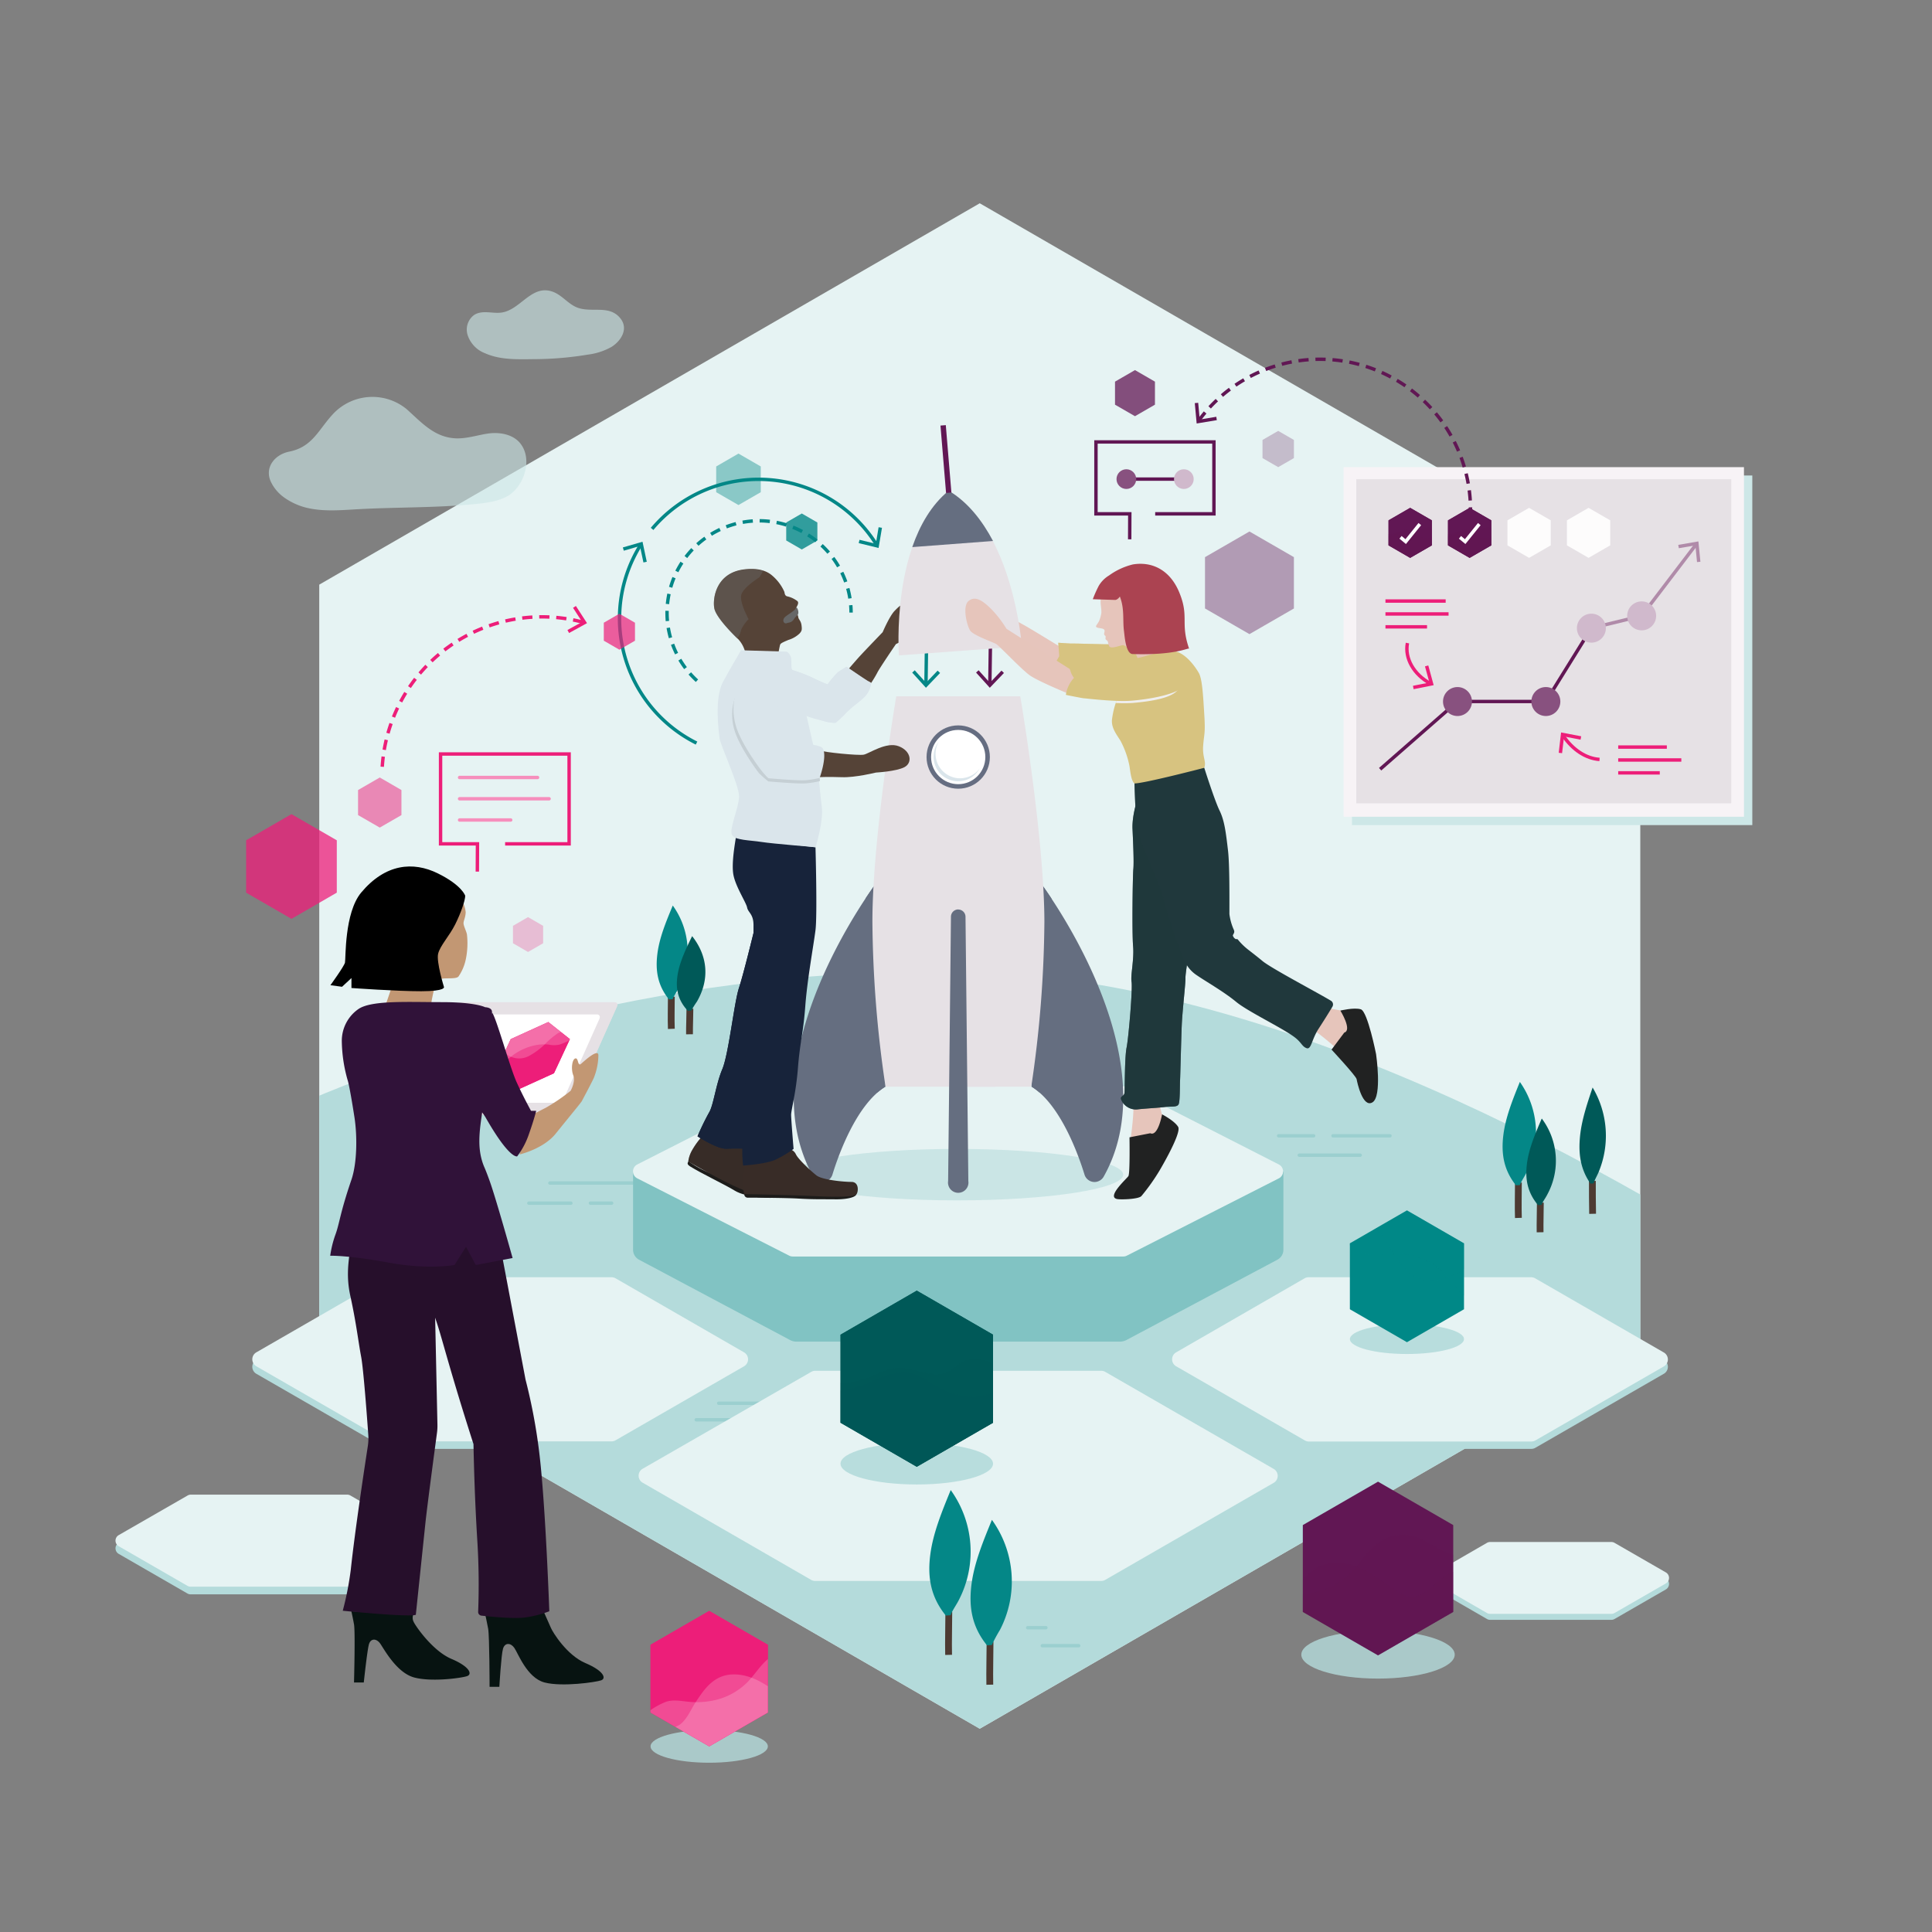 <?xml version="1.0" encoding="UTF-8"?> <svg xmlns="http://www.w3.org/2000/svg" xmlns:xlink="http://www.w3.org/1999/xlink" viewBox="0 0 566.93 566.93"><rect x="0" y="0" width="566.93" height="566.93" fill="#808080" stroke="none"/><defs><clipPath id="clip-path"><polygon points="481.33 395.37 481.33 171.56 287.5 59.65 93.68 171.56 93.68 395.37 287.5 507.28 481.33 395.37" fill="none"></polygon></clipPath><clipPath id="clip-path-2"><polygon points="420.16 160.03 420.16 152.69 413.8 149.02 407.45 152.69 407.45 160.03 413.8 163.7 420.16 160.03" fill="#611754"></polygon></clipPath><clipPath id="clip-path-3"><polygon points="437.61 160.03 437.61 152.69 431.25 149.02 424.9 152.69 424.9 160.03 431.25 163.7 437.61 160.03" fill="#611754"></polygon></clipPath><clipPath id="clip-path-4"><polygon points="426.44 473.01 426.44 447.52 404.37 434.78 382.3 447.52 382.3 473.01 404.37 485.75 426.44 473.01" fill="none"></polygon></clipPath><clipPath id="clip-path-5"><polygon points="190.89 482.65 190.89 502.53 208.11 512.46 225.32 502.53 225.32 482.65 208.11 472.71 190.89 482.65" fill="#ed1e79"></polygon></clipPath><clipPath id="clip-path-6"><polygon points="291.4 417.49 291.4 391.65 269.02 378.73 246.65 391.65 246.65 417.49 269.02 430.41 291.4 417.49" fill="#005958"></polygon></clipPath><clipPath id="clip-path-7"><polygon points="162.56 314.94 167.23 304.92 160.89 299.91 149.88 304.92 145.22 314.94 151.55 319.94 162.56 314.94" fill="#ed1e79"></polygon></clipPath></defs><title>Homepage</title><g style="isolation: isolate"><g id="Hexagon_Frame" data-name="Hexagon Frame"><g clip-path="url(#clip-path)"><g><rect x="52.07" y="29.76" width="480.22" height="507.96" fill="#e6f3f3"></rect><path d="M-5.73,376.57c2,2,108.79-91.63,283.08-91.63S661,481.58,661,481.58L593.49,573l-487.87,9.25L-3.41,571Z" fill="#b4dbdb"></path></g></g><g style="mix-blend-mode: multiply"><line x1="161.36" y1="347.14" x2="193.18" y2="347.14" fill="none" stroke="#9bcfcf" stroke-linecap="round" stroke-miterlimit="10"></line><line x1="155.19" y1="353.05" x2="167.52" y2="353.05" fill="none" stroke="#9bcfcf" stroke-linecap="round" stroke-miterlimit="10"></line><line x1="173.25" y1="353.05" x2="179.48" y2="353.05" fill="none" stroke="#9bcfcf" stroke-linecap="round" stroke-miterlimit="10"></line></g></g><g id="Artwork"><g style="mix-blend-mode: multiply"><line x1="210.9" y1="411.77" x2="229.95" y2="411.77" fill="none" stroke="#9bcfcf" stroke-linecap="round" stroke-miterlimit="10"></line><line x1="204.3" y1="416.62" x2="216.2" y2="416.62" fill="none" stroke="#9bcfcf" stroke-linecap="round" stroke-miterlimit="10"></line></g><g><g><path d="M101.83,440.84H56a1.91,1.91,0,0,0-.94.25L34.83,452.72a1.88,1.88,0,0,0,0,3.25L55,467.6a1.91,1.91,0,0,0,.94.25h45.87a1.88,1.88,0,0,0,.93-.25L123,456a1.88,1.88,0,0,0,0-3.25l-20.19-11.63A1.88,1.88,0,0,0,101.83,440.84Z" fill="#b4dbdb" style="mix-blend-mode: multiply"></path><path d="M101.83,438.59H56a1.91,1.91,0,0,0-.94.25L34.83,450.47a1.88,1.88,0,0,0,0,3.25L55,465.35a1.91,1.91,0,0,0,.94.25h45.87a1.88,1.88,0,0,0,.93-.25L123,453.72a1.88,1.88,0,0,0,0-3.25l-20.19-11.63A1.88,1.88,0,0,0,101.83,438.59Z" fill="#e6f3f3"></path></g><g><path d="M472.85,454.24H437.27a1.91,1.91,0,0,0-.94.25l-15,8.67a1.88,1.88,0,0,0,0,3.25l15,8.67a1.91,1.91,0,0,0,.94.25h35.58a1.88,1.88,0,0,0,.93-.25l15.05-8.67a1.88,1.88,0,0,0,0-3.25l-15.05-8.67A1.88,1.88,0,0,0,472.85,454.24Z" fill="#b4dbdb" style="mix-blend-mode: multiply"></path><path d="M472.85,452.49H437.27a1.81,1.81,0,0,0-.94.25l-15,8.67a1.87,1.87,0,0,0,0,3.24l15,8.67a1.91,1.91,0,0,0,.94.25h35.58a1.88,1.88,0,0,0,.93-.25l15.05-8.67a1.87,1.87,0,0,0,0-3.24l-15.05-8.67A1.78,1.78,0,0,0,472.85,452.49Z" fill="#e6f3f3"></path></g><g><path d="M323.21,405.09h-84a2.29,2.29,0,0,0-1.17.32l-49.42,28.47a2.36,2.36,0,0,0,0,4.08L238,466.43a2.29,2.29,0,0,0,1.17.32h84a2.29,2.29,0,0,0,1.17-.32L373.8,438a2.36,2.36,0,0,0,0-4.08l-49.42-28.47A2.29,2.29,0,0,0,323.21,405.09Z" fill="#b4dbdb" style="mix-blend-mode: multiply"></path><path d="M323.21,402.25h-84a2.29,2.29,0,0,0-1.17.32L188.57,431a2.36,2.36,0,0,0,0,4.08L238,463.59a2.29,2.29,0,0,0,1.17.32h84a2.29,2.29,0,0,0,1.17-.32l49.42-28.47a2.36,2.36,0,0,0,0-4.08l-49.42-28.47A2.29,2.29,0,0,0,323.21,402.25Z" fill="#e6f3f3"></path></g><g><path d="M449.34,377H384a2.45,2.45,0,0,0-1.18.31l-37.7,21.73a2.36,2.36,0,0,0,0,4.08l37.7,21.72a2.35,2.35,0,0,0,1.18.32h65.37a2.32,2.32,0,0,0,1.18-.32l37.7-21.72a2.36,2.36,0,0,0,0-4.08l-37.7-21.73A2.42,2.42,0,0,0,449.34,377Z" fill="#b4dbdb" style="mix-blend-mode: multiply"></path><path d="M449.34,374.8H384a2.45,2.45,0,0,0-1.18.31l-37.7,21.73a2.36,2.36,0,0,0,0,4.08l37.7,21.72A2.35,2.35,0,0,0,384,423h65.37a2.32,2.32,0,0,0,1.18-.32l37.7-21.72a2.36,2.36,0,0,0,0-4.08l-37.7-21.73A2.42,2.42,0,0,0,449.34,374.8Z" fill="#e6f3f3"></path></g><g><path d="M179.46,377H114.09a2.42,2.42,0,0,0-1.18.31l-37.7,21.73a2.36,2.36,0,0,0,0,4.08l37.7,21.72a2.32,2.32,0,0,0,1.18.32h65.37a2.35,2.35,0,0,0,1.18-.32l37.7-21.72a2.36,2.36,0,0,0,0-4.08l-37.7-21.73A2.45,2.45,0,0,0,179.46,377Z" fill="#b4dbdb" style="mix-blend-mode: multiply"></path><path d="M179.46,374.8H114.09a2.42,2.42,0,0,0-1.18.31l-37.7,21.73a2.36,2.36,0,0,0,0,4.08l37.7,21.72a2.32,2.32,0,0,0,1.18.32h65.37a2.35,2.35,0,0,0,1.18-.32l37.7-21.72a2.36,2.36,0,0,0,0-4.08l-37.7-21.73A2.45,2.45,0,0,0,179.46,374.8Z" fill="#e6f3f3"></path></g><path d="M329.67,343.74H185.77v23.07a3.3,3.3,0,0,0,1.83,2.88l44.21,23.52a4.11,4.11,0,0,0,1.92.48h94.91a4.11,4.11,0,0,0,1.92-.48l44.21-23.52a3.3,3.3,0,0,0,1.83-2.88V343.74Z" fill="#81c3c3"></path><path d="M329.73,318.77H232.64a2.25,2.25,0,0,0-1,.25L187,341.7a2.29,2.29,0,0,0,0,4.08l44.58,22.68a2.25,2.25,0,0,0,1,.25h97.09a2.18,2.18,0,0,0,1-.25l44.59-22.68a2.29,2.29,0,0,0,0-4.08L330.76,319A2.18,2.18,0,0,0,329.73,318.77Z" fill="#e6f3f3"></path></g><g><g><g><line x1="271.72" y1="200.73" x2="271.92" y2="186.06" fill="none" stroke="#048787" stroke-miterlimit="10"></line><polygon points="275.86 197.48 275.13 196.79 271.73 200.35 268.42 196.69 267.68 197.37 271.71 201.82 275.86 197.48" fill="#048787"></polygon></g><g><line x1="290.46" y1="200.73" x2="290.66" y2="187.19" fill="none" stroke="#611754" stroke-miterlimit="10"></line><polygon points="294.6 197.48 293.88 196.79 290.47 200.35 287.16 196.69 286.42 197.36 290.45 201.82 294.6 197.48" fill="#611754"></polygon></g></g><g><ellipse cx="280.84" cy="344.69" rx="48.76" ry="7.55" fill="#81c3c3" opacity="0.28" style="mix-blend-mode: multiply"></ellipse><path d="M257.45,258.68s-38.82,51-18.8,86.59a3.08,3.08,0,0,0,2.69,1.58h0a3.08,3.08,0,0,0,2.93-2.17c1.72-5.61,7-20.55,15.53-25.8C259.8,317.3,257.45,258.68,257.45,258.68Z" fill="#656e80"></path><path d="M259.8,318.88c0-1.58-2.35-60.2-2.35-60.2s-1.37,1.79-3.46,4.95c-.15,3.08-.23,6.05-.23,8.81a352.14,352.14,0,0,0,3.7,48.17A17.21,17.21,0,0,1,259.8,318.88Z" fill="#656e80" style="mix-blend-mode: multiply"></path><path d="M305.06,258.68s38.83,51,18.81,86.59a3.11,3.11,0,0,1-2.69,1.58h0a3.08,3.08,0,0,1-2.94-2.17c-1.72-5.61-7-20.55-15.52-25.8C302.72,317.3,305.06,258.68,305.06,258.68Z" fill="#656e80"></path><path d="M302.72,318.88c0-1.58,2.34-60.2,2.34-60.2s1.37,1.79,3.46,4.95c.15,3.08.24,6.05.24,8.81a351.61,351.61,0,0,1-3.71,48.17A17.76,17.76,0,0,0,302.72,318.88Z" fill="#656e80" style="mix-blend-mode: multiply"></path><path d="M299.39,204.32H263s-7,41.27-7,66.15a340.57,340.57,0,0,0,3.85,48.41h42.77a340.57,340.57,0,0,0,3.85-48.41C306.42,245.59,299.39,204.32,299.39,204.32Z" fill="#e6e1e5"></path><polygon points="282.94 267.79 292.07 318.88 283.85 318.88 282.94 267.79" fill="#e6e1e5" style="mix-blend-mode: multiply"></polygon><path d="M281.18,266.87a2.14,2.14,0,0,0-2.13,2.11l-.83,77.58a3,3,0,1,0,5.93,0L283.32,269a2.14,2.14,0,0,0-2.14-2.11Z" fill="#656e80"></path><g><circle cx="281.18" cy="222.15" r="9.29" fill="#656d81"></circle><circle cx="281.18" cy="222.15" r="7.96" fill="#fff"></circle><path d="M281.75,228.38a7.19,7.19,0,0,1-6.27-10.75,7.2,7.2,0,1,0,12,7.87A7.17,7.17,0,0,1,281.75,228.38Z" fill="#dae5eb"></path></g></g><g><path d="M248.38,197.05s2.2-2.59,3.63-4.18,7-7.36,7-7.36,2-4.72,3.53-6.28c1.83-1.91,3.58-3.42,5.65-.64s-.27,7.92-1.29,8.42-4,2-4,2-5,7.33-5.49,8.44a34.53,34.53,0,0,1-2.38,3.82Z" fill="#554337"></path><path d="M238.77,210.79l3.21.87a11.89,11.89,0,0,0,3.19.47,34.24,34.24,0,0,0,2.86-2.66,28.33,28.33,0,0,1,2.62-2.41c.78-.6,1.56-1.2,2.28-1.86a7.06,7.06,0,0,0,2.69-4.7.49.49,0,0,0,0-.11,3.8,3.8,0,0,0-.75-.45c-.32-.08-6.45-4.29-6.45-4.29s-1.59.95-2.47,1.53a26.6,26.6,0,0,0-3.1,3.64s-2.31-.88-4.3-1.91a47,47,0,0,0-6.84-2.55l2.5,12.55A20,20,0,0,0,238.77,210.79Z" fill="#dae5eb"></path><path d="M238.77,210.79l3.21.87a11.89,11.89,0,0,0,3.19.47,34.24,34.24,0,0,0,2.86-2.66,28.33,28.33,0,0,1,2.62-2.41c.78-.6,1.56-1.2,2.28-1.86a7.06,7.06,0,0,0,2.69-4.7.49.49,0,0,0,0-.11,3.8,3.8,0,0,0-.75-.45c-.32-.08-6.45-4.29-6.45-4.29s-1.59.95-2.47,1.53a26.6,26.6,0,0,0-3.1,3.64s-2.31-.88-4.3-1.91a47,47,0,0,0-6.84-2.55l2.5,12.55A20,20,0,0,0,238.77,210.79Z" fill="#dae5eb" opacity="0.56" style="mix-blend-mode: multiply"></path></g><g><path d="M340.11,322.28a20.33,20.33,0,0,0,.74,4.31c.5,1.19,1,2.45,1,2.45s-1,3.5-1.93,3.9-2.22,1-2.22,1l-5.9,0s1.26-8.52.65-11.7S340.11,322.28,340.11,322.28Z" fill="#e6c5bb"></path><path d="M337.54,332.54l-6.1,1.2s.18,10.58-.32,11.37-6.57,6.15-3.26,6.75c1.05.19,6.25.06,7.08-.89a59,59,0,0,0,5.32-7.49s6.55-11,5.46-12.81S341,327,341,327,339.82,333.61,337.54,332.54Z" fill="#212222"></path><path d="M313.76,191.49s-9.7-6-12.73-7.73-7.61-4.08-7.61-4.08-6.13-7.43-8-6.74-2.15,5.64-2.15,5.64l7.58,7.84s18.49,8.49,18.85,8.5S313.76,191.49,313.76,191.49Z" fill="#e6c5bb"></path><path d="M313.76,191.49s-9.7-6-12.73-7.73-7.61-4.08-7.61-4.08-6.13-7.43-8-6.74-2.15,5.64-2.15,5.64l7.58,7.84s18.49,8.49,18.85,8.5S313.76,191.49,313.76,191.49Z" fill="#e6c5bb" opacity="0.57" style="mix-blend-mode: multiply"></path><path d="M278.39,144v0h0v0c-17.13,14-14.61,48.32-14.61,48.32L281.8,191h0l18.06-1.33S297.37,155.31,278.39,144Z" fill="#e6e1e5"></path><path d="M278.39,144v0h0v0c-5.12,4.18-8.49,10.18-10.69,16.54l23.69-1.79C288.24,152.8,284.05,147.37,278.39,144Z" fill="#656e80"></path><rect x="276.8" y="124.77" width="1.57" height="19.84" transform="translate(-10.19 23.41) rotate(-4.74)" fill="#611754"></rect><path d="M338.85,188.24c-1,0-7.38.8-11.35.84s-12.36-.3-12.7-.24-3.68-.19-4.25-.23c0,.67.33,3.63.3,3.94,0,.06-2,3.41-2.42,4.29.77.25,4.63,1.53,5,1.57s9,2.28,14,2.47,14-.07,15.93-2.76S346,188.4,338.85,188.24Z" fill="#d7c380"></path><path d="M338.85,188.24c-1,0-7.38.8-11.35.84s-12.36-.3-12.7-.24-3.68-.19-4.25-.23c0,.67.33,3.63.3,3.94,0,.06-2,3.41-2.42,4.29.77.25,4.63,1.53,5,1.57s9,2.28,14,2.47,14-.07,15.93-2.76S346,188.4,338.85,188.24Z" fill="#d7c380" opacity="0.53" style="mix-blend-mode: multiply"></path><path d="M324.18,174.86c-.28.67.59,5.11.7,6.32s1.18,2.6,2.53,4.32,1.48.79,2,.8,2.51,2.54,2.51,2.54l2.15,4.82,8.56-2.56-2.27-9.16L338.23,176s-1.86-3.34-3.85-3.74S325.68,171.34,324.18,174.86Z" fill="#e6c5bb"></path><path d="M334.19,233.17s-2.06,5.63-1.86,10.08.44,9.71.24,11.81-.41,18.7-.07,22.61-.79,8.47-.45,10.44-.86,16.29-1.46,19.29-.49,12.18-.63,13.32-1.53.85-.86,2.18a4.68,4.68,0,0,0,5,2.6c3-.29,5.65-.41,7.74-.66s3.68.15,4.06-.92.3-5.44.38-6.91.32-12.06.5-16.24,1.13-12.15,1.08-13.71,1.33-9.25,1.45-10.46a56.73,56.73,0,0,0-.39-6.21,5.59,5.59,0,0,0-1.11-2.51s3-30.15,3.14-30.24S334.19,233.17,334.19,233.17Z" fill="#20383c"></path><path d="M334.19,233.17s-2.06,5.63-1.86,10.08.44,9.71.24,11.81-.41,18.7-.07,22.61-.79,8.47-.45,10.44-.86,16.29-1.46,19.29-.49,12.18-.63,13.32-1.53.85-.86,2.18a4.68,4.68,0,0,0,5,2.6c3-.29,5.65-.41,7.74-.66s3.68.15,4.06-.92.3-5.44.38-6.91.32-12.06.5-16.24,1.13-12.15,1.08-13.71,1.33-9.25,1.45-10.46a56.73,56.73,0,0,0-.39-6.21,5.59,5.59,0,0,0-1.11-2.51s3-30.15,3.14-30.24S334.19,233.17,334.19,233.17Z" fill="#20383c" opacity="0.61" style="mix-blend-mode: multiply"></path><path d="M353.05,219c.24-3.63.7-3.49.35-9.12s-.58-10.64-1.65-12.47-3.68-5.51-6.8-6.27-8.7,1.55-10.64,1.83a1.79,1.79,0,0,0-.6.24c.81,2.08.61,4.54.51,6.71a150.28,150.28,0,0,0,.48,16.84c.18,2.67.52,5.34.65,8a21.34,21.34,0,0,1-.31,5.35L353,226C354.42,223.86,352.8,222.62,353.05,219Z" fill="#d7c380"></path><path d="M330.37,198.82c.24,1.92-1.29,3.29-2,5a25.21,25.21,0,0,0-2.09,7.55c-.1,2.33,1.35,4.14,2.52,6a26.5,26.5,0,0,1,2.52,6.88c.34,1.34.47,5.23,1.8,5.78,1,.42,2.69-.2,3.7-.38a45,45,0,0,0,4.32-1.48c2.91-.82,5.24-1.17,6.86-3.89a24.22,24.22,0,0,0,3-6.77c.56-2.37,1-5.65,0-8-1.2-2.94-2.92-5.3-4.39-8.08-1.15-2.2-2.51-4-4.86-5" fill="#d7c380"></path><path d="M387,294.3a20.54,20.54,0,0,0,4,1.77l2.62.48s2.4,2.73,2.19,3.77-.43,2.38-.43,2.38l-3.23,4.93s-6.4-5.76-9.38-7S387,294.3,387,294.3Z" fill="#e6c5bb"></path><path d="M394.47,303l-3.74,5s7.2,7.74,7.36,8.67,1.79,8.57,4.66,6.8,1.05-14.13,1.05-14.13-2.48-12.57-4.48-13.17-6,.38-6,.38S396.88,302.29,394.47,303Z" fill="#212222"></path><path d="M342.11,192.28c-.85.09-5.82,1.37-9.69,2a33.66,33.66,0,0,0-4.72,7.22c-.06.14-.14.29-.22.45a3.25,3.25,0,0,1,.5,2.07,9.48,9.48,0,0,1-.62,2.26,42.79,42.79,0,0,0,5,0c4.93-.43,12-1.36,13.56-4.27S349.21,191.55,342.11,192.28Z" fill="#efeeee" style="mix-blend-mode: multiply"></path><path d="M313.37,203.5s-8.57-3.54-11.06-5.24-9-8.7-10-9.28-6.57-2.51-7.56-3.86-2.46-7.23-.52-8.78,4.06-.17,6.62,2.35a32.73,32.73,0,0,1,4.49,5.82l18.5,11.76,2.32,2.64Z" fill="#e6c5bb"></path><path d="M342,191.54c-1,.1-7.21,1.73-11.15,2.27s-12.3,1.26-12.63,1.36-4.33.3-4.33.3a5.94,5.94,0,0,0,1.26,3.44,9.44,9.44,0,0,0-2.38,5s4.89,1,5.31,1,9.23,1.12,14.16.69,13.87-1.84,15.46-4.75S349.09,190.8,342,191.54Z" fill="#d7c380"></path><path d="M326,171.69c-.9-.17-2.93,3.44-3,4.18-.14,1.44.23,2.52.19,3.95a9.23,9.23,0,0,1-.67,2.4c-.19.44-.79,1.21-.87,1.43-.28.78,1.7.57,2.24,1s0,1.07.12,1.49.25.26.38.52,0,.4,0,.72c.08.5.56.44.73,1a4.7,4.7,0,0,0,.4,1.29c.49.79,3-.19,3.85-.35.61-.11,1.3.71,1.88.84.82.18.29-.11.92-.71a18.13,18.13,0,0,0,4.5-6.73c1.25-3.08-1-6.29-2.1-9.07-.08.09,0,.1,0,.2" fill="#e6c5bb"></path><path d="M322.42,171.91a36.4,36.4,0,0,0-1.75,3.93l6.6.21s.65,0,1.34-1c1.42,3.62.79,6.91,1.21,10.11.19,1.42.5,6.5,2.43,6.76,12.71.4,16.29-1.84,16.68-1.58-2.66-7.68.13-9.32-2.94-16.64-2.72-6.47-7.94-9-13.57-8.07a20,20,0,0,0-7,3.25A8.6,8.6,0,0,0,322.42,171.91Z" fill="#ab4351"></path><path d="M370.46,282c-1.43-1.2-3-2.39-4.41-3.5a18.81,18.81,0,0,1-2.49-2.41c-.9-1.15-.41.06-1.43-.89a4.1,4.1,0,0,1-.36-.61c0-.5.69-.83.29-1.74a16.23,16.23,0,0,1-1.3-4.62c0-4.68.08-14.38-.41-18.65-.64-5.48-1.05-8.81-2.49-11.75s-4.48-12.52-4.48-12.52-17.68,4.61-20.47,4.58a104.21,104.21,0,0,0,1,13.64c.94,5.44,5.62,13,7.82,21.33a149.58,149.58,0,0,0,5.5,16.29l.41.9a9.8,9.8,0,0,0,3.36,4c3,2.07,8,4.86,11.73,7.93,3.28,2.72,12.53,7.15,16.63,10,2.63,1.81,2.54,3,4,3.58s1.47-2.49,3.61-5.74c1.45-2.23,3.13-4.91,4-6.39a1.28,1.28,0,0,0-.43-1.78C386.79,291.37,373.06,284.16,370.46,282Z" fill="#20383c"></path></g><g><g><path d="M202.05,340.78h0c-.5.62-.27,1,.39,1.45,3.36,2.11,10.3,5.39,13.14,7.14,3.48,2.15,11.15,2.36,12.3,2s11.67-.66,5.22-2.4S212.31,348.29,202.05,340.78Z" fill="#1d1c1a"></path><path d="M206.56,332.9a23.28,23.28,0,0,0-3.51,4.7,9,9,0,0,0-1.08,3.23c5.25,3,14.17,8,19.07,9.41s11.46.48,13.84-1.19.13-3.68-1.77-3.41-8.12,1.29-9.91-.95a15.09,15.09,0,0,1-2.83-7.58c-.15-2-.41-1.44-1.34-2.53C214.86,334.31,210.75,333.34,206.56,332.9Z" fill="#382c27"></path><path d="M206.56,332.9a23.28,23.28,0,0,0-3.51,4.7,9,9,0,0,0-1.08,3.23c5.25,3,14.17,8,19.07,9.41s11.46.48,13.84-1.19.13-3.68-1.77-3.41-8.12,1.29-9.91-.95a15.09,15.09,0,0,1-2.83-7.58c-.15-2-.41-1.44-1.34-2.53C214.86,334.31,210.75,333.34,206.56,332.9Z" fill="#382c27" opacity="0.39" style="mix-blend-mode: multiply"></path></g><g><path d="M218.4,350.4h0a1,1,0,0,0,1,1.05c2.94,0,11.29.05,15,.27,4.5.27,7.53.16,10.67.21s5.82-.5,6.2-1.41S218.4,350.4,218.4,350.4Z" fill="#1d1c1a"></path><path d="M218.82,341.42a24.65,24.65,0,0,0-.83,5.75,16.57,16.57,0,0,0,.41,3.23s14.36.26,21.18.61,11.09.1,11.69-.49.95-3.7-1.43-3.7-8.6-.6-10.26-1.91-5.45-4.81-6.08-6.29a2.69,2.69,0,0,0-2.39-1.48Z" fill="#382c27"></path></g><path d="M221.83,270.87c-.72,2.87-3.59,14.77-5,19.07s-3,19.37-4.88,23.81-2.58,10.61-3.87,12.69a76.25,76.25,0,0,0-3.4,7s5.74,3.8,8.58,3.65,6,0,6,0,5.17-30.27,5.74-31.71,3.3-22.94,3.3-22.94l-1-7.46Z" fill="#17233a"></path><path d="M221.83,270.87c-.72,2.87-3.59,14.77-5,19.07s-3,19.37-4.88,23.81-2.58,10.61-3.87,12.69a76.25,76.25,0,0,0-3.4,7s5.74,3.8,8.58,3.65,6,0,6,0,5.17-30.27,5.74-31.71,3.3-22.94,3.3-22.94l-1-7.46Z" fill="#17233a" style="mix-blend-mode: multiply"></path><path d="M215.91,245.85c-.11,1.07-1.38,7.52-.67,11s3.72,8,4,9.47,1.87,1.86,1.87,5.16,0,6.31-.15,9.47-.57,6.19-1.14,10.48-.15,8-.58,10-.43,9.75-.43,12.91-.2,19.36-.75,21.22,0,6.46,0,6.46,6.82-.42,9.67-1.79a35.15,35.15,0,0,0,5.14-3.09s-.72-8.6-.72-10,1.44-6.45,2-13.77,1.58-10.32,2.15-18.07,2.44-17.93,3-22.37,0-24.29,0-24.29Z" fill="#17233a"></path><path d="M218.45,167.07c2.62-.3,5.8-.18,8.09,1.78a13.32,13.32,0,0,1,3.6,4.76c.16.5.09,1.08.76,1.36a7.71,7.71,0,0,1,3.07,1.4c.65.56-.23,1.68-.39,2.1s.61,2.06.68,2.67.77,1,.94,2.33.1,1.68-.6,2.45a8.19,8.19,0,0,1-3.24,1.86c-1.68.7-2.28,1-2.43,1.39s-.82,4.07-.82,4.07l-9.49-2.08a8.69,8.69,0,0,0-1.94-3.54c-1.32-1.22-6.55-6.39-7.07-9.13S210,168.06,218.45,167.07Z" fill="#554337"></path><path d="M233.73,178.17a2.54,2.54,0,0,1,.54,1.68c-.11.88-.49.59-1.24,1.77s-1.56,1-2.18,1.25-1.31-.47-.81-1.41S233.25,179.45,233.73,178.17Z" fill="#676767"></path><path d="M217.53,184.69a11.1,11.1,0,0,1,2.14-3s-2.62-4.8-2.18-7,5-5.05,5.32-5.28a12,12,0,0,0,1.11-1.92,13.42,13.42,0,0,0-5.47-.35c-8.5,1-9.37,8.68-8.84,11.42.47,2.47,4.93,7,6.6,8.67C217,186.77,217.33,185.43,217.53,184.69Z" fill="#676767" opacity="0.45"></path><path d="M217.43,190.82s12.81.39,13.29.39,1.27,1,1.43,1.89,0,2.41.16,3,2.78,8.51,3.38,10.1,2.59,11.24,3.46,14.53,1.43,11.88,2,16-1.82,11.87-1.82,11.87-12.5-1-15.92-1.54-7.64-.45-8.6-2.05,2.07-8.19,2.07-11.37-5.49-15-5.73-17-1.59-11.67,1-16.52S217,191.72,217.43,190.82Z" fill="#dae5eb"></path><g><path d="M229.84,218.19s.6-5.41-.77-9.15-7.27-10.11-10.61-8c-2.83,1.75-4.53,7.24-3.1,12.73s7.32,13.13,7.32,13.13a30.17,30.17,0,0,0,2.78,2.47c.24,0,8.76.79,11.14.56a27.89,27.89,0,0,0,3.91-.64l.1-.33c-.49-3.32-1-6.54-1.46-8.22-.07-.25-.14-.54-.22-.87-1.44-.3-2.91-.59-3.68-.69C233.42,218.9,229.84,218.19,229.84,218.19Z" fill="#dae5eb"></path><path d="M236.58,226.4a38.78,38.78,0,0,1-4-1.8,20.36,20.36,0,0,1-5.94-4.52,18.49,18.49,0,0,1-3.72-7.2c-.82-2.86-1.33-5.86-2.92-8.42a8.39,8.39,0,0,0-2.1-2c-.17-.14-.39-.3-.6-.48-2.1,2.36-3.16,7-1.94,11.72,1.44,5.49,7.32,13.13,7.32,13.13a30.17,30.17,0,0,0,2.78,2.47c.24,0,8.76.79,11.14.56a27.89,27.89,0,0,0,3.91-.64l.1-.33-.18-1.21C239.3,227,237.81,226.87,236.58,226.4Z" opacity="0.1" style="isolation: isolate"></path></g><path d="M240.61,220.21c1,.52,11.27,1.56,12.86,1.24s6.61-3.9,10.27-2.47,4.06,4.86,1.67,6.13-8.36,1.59-8.36,1.59-6.12,1.51-10,1.36-7.1,0-7.1,0Z" fill="#554337"></path><path d="M218.46,200.05c-2.83,1.75-4.06,7.08-2.62,12.57s7.32,13.13,7.32,13.13a23.45,23.45,0,0,0,2.3,2.62c.24,0,8.76.8,11.15.56a27.89,27.89,0,0,0,3.9-.64s2.21-6.06,1-8.55c-.6-1.2-4.38-1.31-6.21-1.55s-4-.68-4-.68-2-6.56-3.41-10.3S221.8,198,218.46,200.05Z" fill="#dae5eb"></path></g><path d="M204.52,199.75a27,27,0,1,1,45.22-20" fill="none" stroke="#048787" stroke-miterlimit="10" stroke-dasharray="3 2"></path><g><path d="M191.35,155.2a40.84,40.84,0,0,1,65.9,4.68" fill="none" stroke="#048787" stroke-miterlimit="10"></path><polygon points="251.98 159.37 252.22 158.4 257.01 159.57 257.82 154.71 258.81 154.88 257.81 160.8 251.98 159.37" fill="#048787"></polygon></g><g><path d="M204.39,218.05A40.83,40.83,0,0,1,188,159.88" fill="none" stroke="#048787" stroke-miterlimit="10"></path><polygon points="189.79 164.84 188.81 165.05 187.78 160.22 183.05 161.6 182.77 160.64 188.54 158.97 189.79 164.84" fill="#048787"></polygon></g><polygon points="230.71 158.6 230.71 153.32 235.28 150.68 239.85 153.32 239.85 158.6 235.28 161.24 230.71 158.6" fill="#048787" opacity="0.8"></polygon><polygon points="210.16 144.43 210.16 136.88 216.7 133.1 223.24 136.88 223.24 144.43 216.7 148.2 210.16 144.43" fill="#008786" opacity="0.4"></polygon><polygon points="177.18 188.01 177.18 182.73 181.75 180.09 186.33 182.73 186.33 188.01 181.75 190.65 177.18 188.01" fill="#ed1e79" opacity="0.7"></polygon></g><g opacity="0.61"><path d="M83.69,146.2a12.13,12.13,0,0,1-4.22-4.86c-1.93-4.25,1.25-8,5.4-8.81,6.92-1.4,8.55-6.48,13-11.2a15.83,15.83,0,0,1,21.47-1.26c4.34,3.88,8.14,8.31,14.45,8.56,3.11.12,6.14-.9,9.22-1.38,3.38-.53,7.52.08,9.74,2.95,3.71,4.78.92,12.87-4.06,15.52-2.74,1.45-5.89,1.86-9,2.17-11.86,1.2-23.75.88-35.6,1.59-4.57.27-9.2.61-13.67-.38A19.15,19.15,0,0,1,83.69,146.2Z" fill="#cde7e7"></path></g><g opacity="0.61"><path d="M142.34,103.66a8.57,8.57,0,0,1-5.1-5.29,5.31,5.31,0,0,1,1.84-5.91c2.45-1.62,5.47-.34,8.15-.75,5.64-.84,8.86-8.57,15.24-6,2.63,1.08,4.35,3.58,7,4.57,4.31,1.59,9.52-1,12.74,3.35,2.18,3,0,6.41-2.71,8.13a18.7,18.7,0,0,1-6.94,2.29A98.11,98.11,0,0,1,157,105.39C152.11,105.43,146.91,105.7,142.34,103.66Z" fill="#cde7e7"></path></g><g opacity="0.4"><polygon points="379.69 178.55 379.69 163.49 366.64 155.96 353.6 163.49 353.6 178.55 366.64 186.08 379.69 178.55" fill="#611754"></polygon></g><g opacity="0.75"><polygon points="338.91 118.75 338.91 111.99 333.05 108.6 327.19 111.99 327.19 118.75 333.05 122.13 338.91 118.75" fill="#611754"></polygon></g><g opacity="0.25"><polygon points="379.69 134.42 379.69 129.1 375.08 126.44 370.47 129.1 370.47 134.42 375.08 137.08 379.69 134.42" fill="#611754"></polygon></g><g><g><rect x="404.16" y="132.09" width="102.59" height="117.48" transform="translate(646.29 -264.63) rotate(90)" fill="#cde7e7" style="mix-blend-mode: multiply"></rect><rect x="401.71" y="129.64" width="102.59" height="117.48" transform="translate(641.39 -264.63) rotate(90)" fill="#f7f3f6"></rect><rect x="405.45" y="133.15" width="95.11" height="110.04" transform="translate(641.18 -264.83) rotate(90)" fill="#e6e1e5"></rect></g><polygon points="442.35 160.03 442.35 152.69 448.7 149.02 455.06 152.69 455.06 160.03 448.7 163.7 442.35 160.03" fill="#fff" opacity="0.9"></polygon><polygon points="459.8 160.03 459.8 152.69 466.15 149.02 472.51 152.69 472.51 160.03 466.15 163.7 459.8 160.03" fill="#fff" opacity="0.9"></polygon><g><g><g><polyline points="466.98 184.32 481.73 180.72 497.73 159.73" fill="none" stroke="#b08ba9" stroke-miterlimit="10"></polyline><polygon points="498.97 164.84 497.98 164.94 497.5 160.03 492.64 160.87 492.47 159.89 498.38 158.87 498.97 164.84" fill="#b08ba9"></polygon></g><polyline points="404.99 225.72 427.69 205.85 453.62 205.85 466.98 184.32" fill="none" stroke="#611754" stroke-miterlimit="10"></polyline></g><g><line x1="474.85" y1="219.22" x2="489.12" y2="219.22" fill="none" stroke="#ed1e79" stroke-miterlimit="10"></line><line x1="474.85" y1="223.01" x2="493.37" y2="223.01" fill="none" stroke="#ed1e79" stroke-miterlimit="10"></line><line x1="474.85" y1="226.79" x2="487.05" y2="226.79" fill="none" stroke="#ed1e79" stroke-miterlimit="10"></line></g><g><line x1="406.55" y1="176.37" x2="424.22" y2="176.37" fill="none" stroke="#ed1e79" stroke-miterlimit="10"></line><line x1="406.55" y1="180.16" x2="425.07" y2="180.16" fill="none" stroke="#ed1e79" stroke-miterlimit="10"></line><line x1="406.55" y1="183.94" x2="418.75" y2="183.94" fill="none" stroke="#ed1e79" stroke-miterlimit="10"></line></g><circle cx="427.69" cy="205.86" r="4.25" fill="#88517f"></circle><circle cx="453.62" cy="205.86" r="4.25" fill="#88517f"></circle><circle cx="466.98" cy="184.33" r="4.25" fill="#d0b9cc"></circle><circle cx="481.73" cy="180.72" r="4.25" fill="#d0b9cc"></circle><g><path d="M413,188.7c-.86,4.49,1.88,9.25,6.73,11.88" fill="none" stroke="#ed1e79" stroke-miterlimit="10"></path><polygon points="414.81 202.23 414.62 201.24 419.45 200.29 418.15 195.54 419.12 195.27 420.7 201.06 414.81 202.23" fill="#ed1e79"></polygon></g><g><path d="M458.67,215.85c2.83,4.2,6.73,6.73,10.7,7" fill="none" stroke="#ed1e79" stroke-miterlimit="10"></path><polygon points="457.39 220.9 458.38 221.01 458.96 216.12 463.8 217.05 463.99 216.06 458.09 214.93 457.39 220.9" fill="#ed1e79"></polygon></g></g><g><g><polygon points="420.16 160.03 420.16 152.69 413.8 149.02 407.45 152.69 407.45 160.03 413.8 163.7 420.16 160.03" fill="#611754"></polygon><g><polygon points="420.16 160.03 420.16 152.69 413.8 149.02 407.45 152.69 407.45 160.03 413.8 163.7 420.16 160.03" fill="#611754"></polygon><g clip-path="url(#clip-path-2)"><path d="M429.94,157.17c-1.55-.48-2.49-1.79-3.82-2.59a3.25,3.25,0,0,0-4.21,1.17,9,9,0,0,1-1,1.23,4,4,0,0,1-3.52.77,7.15,7.15,0,0,1-2.1-.86,6.67,6.67,0,0,0-1.76-1,4.25,4.25,0,0,0-2.42.21c-.92.31-1.76.78-2.7,1a6,6,0,0,1-5.2-1.14V166.7H433v-9.87A4,4,0,0,1,429.94,157.17Z" fill="#611754" opacity="0.2" style="mix-blend-mode: screen"></path><path d="M402.26,156.24a4.23,4.23,0,0,1,2.26-.13c.67.16,1.31.41,2,.52a6,6,0,0,0,2.59-.16c.81-.22,1.54-.62,2.33-.88a4.27,4.27,0,0,1,2.4.11,6.26,6.26,0,0,0,1.6.29c1,0,1.44-.65,2.24-1.07a2.67,2.67,0,0,1,2.35.14,11.14,11.14,0,0,1,1.7,1.17,6,6,0,0,0,3.56,1.16,12.64,12.64,0,0,0,7.08-1.75v11.68H398.92v-10a5.7,5.7,0,0,0,1.19-.22C400.86,156.85,401.53,156.47,402.26,156.24Z" fill="#611754" opacity="0.2" style="mix-blend-mode: screen"></path></g></g></g><polyline points="410.97 157.67 412.49 158.93 416.63 153.79" fill="none" stroke="#fff" stroke-miterlimit="10"></polyline></g><g><path d="M351.78,123.39a44.17,44.17,0,0,1,79.73,26.2c0,.46,0,.92,0,1.38" fill="none" stroke="#611754" stroke-miterlimit="10" stroke-dasharray="3 2"></path><polygon points="357.07 123.29 356.91 122.3 352.05 123.11 351.6 118.2 350.6 118.29 351.15 124.27 357.07 123.29" fill="#611754"></polygon></g><g><g><polygon points="437.61 160.03 437.61 152.69 431.25 149.02 424.9 152.69 424.9 160.03 431.25 163.7 437.61 160.03" fill="#611754"></polygon><g><polygon points="437.61 160.03 437.61 152.69 431.25 149.02 424.9 152.69 424.9 160.03 431.25 163.7 437.61 160.03" fill="#611754"></polygon><g clip-path="url(#clip-path-3)"><path d="M447.39,157.17c-1.55-.48-2.49-1.79-3.82-2.59a3.25,3.25,0,0,0-4.21,1.17,9,9,0,0,1-1,1.23,4,4,0,0,1-3.52.77,7.15,7.15,0,0,1-2.1-.86,6.67,6.67,0,0,0-1.76-1,4.25,4.25,0,0,0-2.42.21c-.92.31-1.76.78-2.7,1a6,6,0,0,1-5.2-1.14V166.7h29.82v-9.87A4,4,0,0,1,447.39,157.17Z" fill="#611754" opacity="0.2" style="mix-blend-mode: screen"></path><path d="M419.71,156.24a4.23,4.23,0,0,1,2.26-.13c.67.16,1.31.41,2,.52a6,6,0,0,0,2.59-.16c.81-.22,1.54-.62,2.33-.88a4.27,4.27,0,0,1,2.4.11,6.26,6.26,0,0,0,1.6.29c1,0,1.45-.65,2.24-1.07a2.67,2.67,0,0,1,2.35.14,11.14,11.14,0,0,1,1.7,1.17,6,6,0,0,0,3.56,1.16,12.64,12.64,0,0,0,7.08-1.75v11.68H416.37v-10a5.7,5.7,0,0,0,1.19-.22C418.31,156.85,419,156.47,419.71,156.24Z" fill="#611754" opacity="0.2" style="mix-blend-mode: screen"></path></g></g></g><polyline points="428.42 157.67 429.94 158.93 434.09 153.79" fill="none" stroke="#fff" stroke-miterlimit="10"></polyline></g></g><g><polyline points="331.5 158.26 331.53 150.78 321.6 150.78 321.6 129.69 356.22 129.69 356.22 150.78 338.98 150.78" fill="none" stroke="#611754" stroke-miterlimit="10"></polyline><g><line x1="330.52" y1="140.59" x2="347.39" y2="140.59" fill="none" stroke="#611754" stroke-miterlimit="10"></line><circle cx="330.52" cy="140.59" r="2.89" fill="#88517f"></circle><circle cx="347.39" cy="140.59" r="2.89" fill="#d0b9cc"></circle></g></g><g><ellipse cx="404.37" cy="485.54" rx="22.51" ry="7.03" fill="#b4dbdb" opacity="0.8" style="mix-blend-mode: multiply"></ellipse><g><polygon points="426.44 473.01 426.44 447.52 404.37 434.78 382.3 447.52 382.3 473.01 404.37 485.75 426.44 473.01" fill="#611754"></polygon><g clip-path="url(#clip-path-4)"><path d="M440.67,459.35c-1.82-.38-3.63-.78-5.46-1.11l-.26,0a48,48,0,0,1-10.41-2.73c-2.55-1.1-4.9-2.62-7.4-3.84a12,12,0,0,0-12.3.75c-3.27,2.12-5.31,5.67-7.92,8.47a22.54,22.54,0,0,1-11.15,6.38,27.63,27.63,0,0,1-9.42.57c-2.48-.26-4.74-.73-7.18.06-3,1-5.53,3-7.94,5-1.22,1-2.42,2.05-3.7,3a10.86,10.86,0,0,1-2.52,1.64c0,.68-.09,17.52-.16,18.2h85.82Z" fill="#611754" opacity="0.2" style="mix-blend-mode: screen"></path><path d="M440.67,496.23V464.06a60.44,60.44,0,0,1-6.39-2.11,12.49,12.49,0,0,0-6.26-1.2,11.55,11.55,0,0,0-5.17,2.64,51.52,51.52,0,0,1-5.08,4,6.8,6.8,0,0,1-3.68,1.15,8.22,8.22,0,0,1-3.95-1.54c-3.28-2.07-6.32-4.52-9.77-6.28-4.34-2.21-9.83-3.22-14.22-.57-3.07,1.84-5,4.84-7,7.75-1.66,2.49-2.94,5.91-5.46,7.68-1.49,1-3.35,1.39-5.07,2s-3.18,17.64-4.68,18.63Z" fill="#611754" opacity="0.2" style="mix-blend-mode: screen"></path></g></g></g><g><ellipse cx="208.11" cy="512.46" rx="17.21" ry="4.8" fill="#b4dbdb" opacity="0.8" style="mix-blend-mode: multiply"></ellipse><g><polygon points="190.89 482.65 190.89 502.53 208.11 512.46 225.32 502.53 225.32 482.65 208.11 472.71 190.89 482.65" fill="#ed1e79"></polygon><g><polygon points="190.89 482.65 190.89 502.53 208.11 512.46 225.32 502.53 225.32 482.65 208.11 472.71 190.89 482.65" fill="#ed1e79"></polygon><g clip-path="url(#clip-path-5)"><path d="M257.6,492c-1.59-.33-3.16-.68-4.75-1l-.22,0a41.46,41.46,0,0,1-9-2.37c-2.22-1-4.26-2.28-6.43-3.33a10.43,10.43,0,0,0-10.68.65c-2.84,1.84-4.62,4.92-6.88,7.35a19.57,19.57,0,0,1-9.69,5.55,23.94,23.94,0,0,1-8.18.49c-2.16-.23-4.12-.63-6.24,0a21.7,21.7,0,0,0-6.9,4.32c-1.06.88-2.1,1.78-3.21,2.6a9.3,9.3,0,0,1-2.19,1.42c0,.59-.08,15.23-.14,15.82H257.6Z" fill="#fff" opacity="0.2" style="mix-blend-mode: screen"></path><path d="M257.6,524V496a50.89,50.89,0,0,1-5.56-1.83,10.8,10.8,0,0,0-5.44-1,10,10,0,0,0-4.48,2.29A46.07,46.07,0,0,1,237.7,499a5.79,5.79,0,0,1-3.2,1,7.11,7.11,0,0,1-3.43-1.34c-2.85-1.79-5.49-3.92-8.49-5.45-3.77-1.92-8.53-2.8-12.35-.5-2.67,1.6-4.37,4.2-6.06,6.73-1.45,2.17-2.56,5.14-4.74,6.68a17.78,17.78,0,0,1-4.41,1.74c-1.43.51-2.76,15.32-4.06,16.18Z" fill="#fff" opacity="0.2" style="mix-blend-mode: screen"></path></g></g></g></g><g><g><path d="M197,292.48c0,2.94-.12,6.43,0,9.43" fill="none" stroke="#4d3a32" stroke-miterlimit="10" stroke-width="2"></path><path d="M196.31,293.27c-3.4-4.18-4-8.57-3.41-13.34s2.56-9.5,4.52-14.21a23.09,23.09,0,0,1,1.77,24.15c-.52,1.06-1.41,2.26-1.8,3.33Z" fill="#048787"></path></g><g><path d="M202.45,296c0,2.34-.15,5.11-.12,7.5" fill="none" stroke="#4d3a32" stroke-miterlimit="10" stroke-width="2"></path><path d="M201.84,296.62c-3.09-3.29-3.61-6.78-3-10.58s2.43-7.58,4.26-11.34c4.64,5.88,5.15,12.73,1.42,19.19a30.9,30.9,0,0,0-1.67,2.67Z" fill="#005958"></path></g></g><g><g><path d="M445.56,347c0,3.24-.11,7.08,0,10.39" fill="none" stroke="#4d3a32" stroke-miterlimit="10" stroke-width="2"></path><path d="M444.84,347.82c-3.67-4.6-4.34-9.44-3.7-14.69s2.75-10.47,4.85-15.65a25.87,25.87,0,0,1,1.95,26.6c-.56,1.17-1.51,2.49-1.93,3.67Z" fill="#048787"></path></g><g><path d="M452,352.9c0,2.71-.12,5.93-.07,8.7" fill="none" stroke="#4d3a32" stroke-miterlimit="10" stroke-width="2"></path><path d="M451.32,353.62c-3.24-3.84-3.81-7.89-3.23-12.29s2.46-8.76,4.33-13.11a20.67,20.67,0,0,1,1.64,22.27c-.49,1-1.34,2.09-1.72,3.07Z" fill="#005958"></path></g><g><path d="M467.27,346.52c0,3,0,6.58.07,9.66" fill="none" stroke="#4d3a32" stroke-miterlimit="10" stroke-width="2"></path><path d="M466.71,347.32c-3-4.32-3.54-8.82-3.08-13.7s2.09-9.7,3.71-14.5a27.68,27.68,0,0,1,1.79,24.75c-.43,1.08-1.18,2.3-1.5,3.39Z" fill="#005958"></path></g></g><g><g><path d="M278.42,473c0,3.93-.15,8.6-.06,12.61" fill="none" stroke="#4d3a32" stroke-miterlimit="10" stroke-width="2"></path><path d="M277.54,474.07c-4.55-5.58-5.37-11.45-4.56-17.82s3.42-12.7,6-19a30.85,30.85,0,0,1,2.38,32.27c-.7,1.41-1.89,3-2.41,4.45Z" fill="#048787"></path></g><g><path d="M290.52,481.75c0,3.93-.15,8.6-.07,12.61" fill="none" stroke="#4d3a32" stroke-miterlimit="10" stroke-width="2"></path><path d="M289.63,482.81c-4.54-5.58-5.36-11.45-4.56-17.82s3.43-12.7,6-19a30.85,30.85,0,0,1,2.37,32.27,48.24,48.24,0,0,0-2.4,4.45Z" fill="#048787"></path></g></g><g><ellipse cx="269.02" cy="429.51" rx="22.38" ry="6.1" fill="#048787" opacity="0.2" style="mix-blend-mode: multiply"></ellipse><g><polygon points="291.4 417.49 291.4 391.65 269.02 378.73 246.65 391.65 246.65 417.49 269.02 430.41 291.4 417.49" fill="#005958"></polygon><g><polygon points="291.4 417.49 291.4 391.65 269.02 378.73 246.65 391.65 246.65 417.49 269.02 430.41 291.4 417.49" fill="#005958"></polygon><g clip-path="url(#clip-path-6)"><path d="M325.87,407.41c-5.49-1.69-8.79-6.31-13.46-9.1-5.42-3.24-11.57-.3-14.83,4.1a31.67,31.67,0,0,1-3.51,4.35c-3.06,2.89-8.17,3.61-12.4,2.71a24.61,24.61,0,0,1-7.4-3.05c-2.08-1.23-3.75-2.72-6.2-3.36a15.09,15.09,0,0,0-8.54.73c-3.21,1.11-6.18,2.76-9.49,3.63a21.09,21.09,0,0,1-18.33-4V441h105V406.21A14.16,14.16,0,0,1,325.87,407.41Z" fill="#005958" opacity="0.2" style="mix-blend-mode: screen"></path><path d="M228.39,404.13a15,15,0,0,1,8-.43c2.35.54,4.6,1.42,7,1.83a21.21,21.21,0,0,0,9.14-.58c2.85-.78,5.41-2.18,8.2-3.1s5.75-.32,8.47.39a22.92,22.92,0,0,0,5.62,1c3.63,0,5.09-2.29,7.9-3.78,2.48-1.31,5.76-.78,8.28.48a42,42,0,0,1,6,4.14,21.38,21.38,0,0,0,12.54,4.1c8.63.17,17.95-1.57,24.94-6.19v41.13H216.63V407.79a21.36,21.36,0,0,0,4.19-.75C223.47,406.29,225.81,405,228.39,404.13Z" fill="#005958" opacity="0.2" style="mix-blend-mode: screen"></path></g></g></g></g><g><ellipse cx="412.86" cy="392.95" rx="16.74" ry="4.37" fill="#048787" opacity="0.2" style="mix-blend-mode: multiply"></ellipse><g><polygon points="396.11 384.19 396.11 364.85 412.86 355.19 429.6 364.85 429.6 384.19 412.86 393.86 396.11 384.19" fill="#008887"></polygon><g><path d="M429.6,380.19v-7.78a28.34,28.34,0,0,1-2.66,1.55,18.72,18.72,0,0,1-2.05.9A41.28,41.28,0,0,0,429.6,380.19Z" fill="#048787" opacity="0.2" style="mix-blend-mode: screen"></path><path d="M404.41,361.41a5.58,5.58,0,0,0-1.2-.65l-7.1,4.09v.68a15.88,15.88,0,0,0,4.47,2.42c2.06.67,4,.27,6.07.05a23.17,23.17,0,0,1,2.36-.13C407.61,365.76,406.53,362.89,404.41,361.41Z" fill="#048787" opacity="0.2" style="mix-blend-mode: screen"></path><path d="M414.6,368.48a22.39,22.39,0,0,0-5.59-.61l0,0c1.64,2.46,3.3,5,5.89,6.55,3.05,1.83,6.72,1.59,10,.41q-.42-.51-.87-1A19.07,19.07,0,0,0,414.6,368.48Z" fill="#048787" opacity="0.2" style="mix-blend-mode: screen"></path><path d="M429.6,372.41v-7.56l-16.74-9.66-9.65,5.57a5.58,5.58,0,0,1,1.2.65c2.12,1.48,3.2,4.35,4.6,6.46a22.39,22.39,0,0,1,5.59.61,19.07,19.07,0,0,1,9.42,5.39q.45.48.87,1a18.72,18.72,0,0,0,2.05-.9A28.34,28.34,0,0,0,429.6,372.41Z" fill="#048787" opacity="0.2" style="mix-blend-mode: screen"></path><path d="M429.6,372.41v-7.56l-16.74-9.66-9.65,5.57a5.58,5.58,0,0,1,1.2.65c2.12,1.48,3.2,4.35,4.6,6.46a22.39,22.39,0,0,1,5.59.61,19.07,19.07,0,0,1,9.42,5.39q.45.48.87,1a18.72,18.72,0,0,0,2.05-.9A28.34,28.34,0,0,0,429.6,372.41Z" fill="#048787" opacity="0.2" style="mix-blend-mode: screen"></path></g></g></g><g style="mix-blend-mode: multiply"><line x1="399.14" y1="338.98" x2="381.27" y2="338.98" fill="none" stroke="#9bcfcf" stroke-linecap="round" stroke-miterlimit="10"></line><line x1="407.88" y1="333.29" x2="391.16" y2="333.29" fill="none" stroke="#9bcfcf" stroke-linecap="round" stroke-miterlimit="10"></line><line x1="385.47" y1="333.29" x2="375.2" y2="333.29" fill="none" stroke="#9bcfcf" stroke-linecap="round" stroke-miterlimit="10"></line></g><g style="mix-blend-mode: multiply"><line x1="305.86" y1="482.92" x2="316.53" y2="482.92" fill="none" stroke="#9bcfcf" stroke-linecap="round" stroke-miterlimit="10"></line><line x1="301.57" y1="477.64" x2="306.91" y2="477.64" fill="none" stroke="#9bcfcf" stroke-linecap="round" stroke-miterlimit="10"></line></g><g><polygon points="98.83 246.58 98.83 261.94 85.53 269.63 72.22 261.94 72.22 246.58 85.53 238.9 98.83 246.58" fill="#ed1e79" opacity="0.75"></polygon><path d="M135.39,264.12a7.7,7.7,0,0,1,1.26,3.57c-.05,1.59-.65,2.46-.63,3.25s.82,2.3,1,3.25a23.11,23.11,0,0,1-.35,7.38,13.85,13.85,0,0,1-2.09,4.92c-.71,1.05-4.64.2-5.91,1s-2.28,7.89-2.28,7.89l-13.25-.47s3.41-9.52,3.25-10.71-1.42-13.41.4-15.23S129.34,259.28,135.39,264.12Z" fill="#c29773"></path><path d="M103.1,472.81s.38,1.64.78,3.83,0,17.07,0,17.07h2.87s1-9.42,1.51-11.2,2.18-1.77,3.27-.27,4.79,8.6,10,10,14.07.14,15.57-.41.82-2.73-4.65-5.05-10.51-9.61-11.06-10.85a2.54,2.54,0,0,1-.14-2.06Z" fill="#071311"></path><path d="M142.46,474.09s.37,1.64.78,3.82.42,17.08.42,17.08h2.87s.54-9.43,1.08-11.21,2.19-1.77,3.28-.27,3.71,8.84,8.9,10.2,15.14-.09,16.64-.64.82-2.73-4.64-5.05-9.56-9-10.11-10.29-2.73-6.15-2.73-6.15Z" fill="#071311"></path><path d="M102.79,364.56c.37,2.42-1.72,7.84,0,15.65s2.36,13.54,3.19,17.93c.68,3.62,1.74,17.94,2.09,22.89a15,15,0,0,1-.14,3.35c-.87,5.66-3.75,24.57-5,36.28a91.58,91.58,0,0,1-2.35,12s19.34,1.95,21.44,1.19l2.81-26.89c.51-4.9,2.74-21.58,3.38-26.36a16,16,0,0,0,.15-2.59l-1-46.73Z" fill="#260f2b"></path><path d="M119.39,367.17a63.37,63.37,0,0,0,5.93,14.34c3.82,6.88,3.35,10.2,13.62,42.25.12,5.68.35,15.77,1.13,28.43a207.82,207.82,0,0,1,.24,20.79,1.08,1.08,0,0,0,1,1.12c2.61.29,9.62,1,12.88.52a31.59,31.59,0,0,0,7-1.81s-1.06-30.22-2.84-45.64a166.48,166.48,0,0,0-4.14-22.36l-8-42.26Z" fill="#260f2b"></path><g><g><path d="M165.52,327.12h-45c-.74,0-1.07-.59-.74-1.33l13.55-30.36a2.35,2.35,0,0,1,1.94-1.33h45c.74,0,1.07.59.74,1.33l-13.56,30.36A2.32,2.32,0,0,1,165.52,327.12Z" fill="#e6e1e5"></path><path d="M165.52,327.12h-45c-.74,0-1.07-.59-.74-1.33l13.55-30.36a2.35,2.35,0,0,1,1.94-1.33h45c.74,0,1.07.59.74,1.33l-13.56,30.36A2.32,2.32,0,0,1,165.52,327.12Z" fill="#e6e1e5" style="mix-blend-mode: multiply"></path><path d="M163.54,323.6H125.9c-.74,0-1.07-.6-.74-1.33L135.57,299a2.35,2.35,0,0,1,1.93-1.33h37.64c.74,0,1.07.6.74,1.33l-10.41,23.32A2.35,2.35,0,0,1,163.54,323.6Z" fill="#fff"></path></g><g><polygon points="162.56 314.94 167.23 304.92 160.89 299.91 149.88 304.92 145.22 314.94 151.55 319.94 162.56 314.94" fill="#ed1e79"></polygon><g><polygon points="162.56 314.94 167.23 304.92 160.89 299.91 149.88 304.92 145.22 314.94 151.55 319.94 162.56 314.94" fill="#ed1e79"></polygon><g clip-path="url(#clip-path-7)"><path d="M131.14,310.25c.72.16,1.43.34,2.17.48l.1,0a14.35,14.35,0,0,1,4,1.2c.89.48,1.61,1.14,2.45,1.68,1.4.88,3.33.77,5.54-.33a41.84,41.84,0,0,0,5.2-3.71,17.07,17.07,0,0,1,6.18-2.79,12.92,12.92,0,0,1,4.24-.25,7.14,7.14,0,0,0,3.15,0,19.29,19.29,0,0,0,4.49-2.17c.74-.45,1.48-.9,2.23-1.31a9.21,9.21,0,0,1,1.44-.72c.15-.29,3.62-7.67,3.78-8H138.55Z" fill="#fff" opacity="0.2" style="mix-blend-mode: screen"></path><path d="M138.66,294.11l-6.56,14.08a16.87,16.87,0,0,1,2.37.92,4.22,4.22,0,0,0,2.49.53,8.47,8.47,0,0,0,2.8-1.16c1-.59,2-1.27,3.05-1.76a4.32,4.32,0,0,1,1.84-.5,2.22,2.22,0,0,1,1.42.67,27.84,27.84,0,0,0,3,2.75,6.09,6.09,0,0,0,6.11.25,20.56,20.56,0,0,0,4.63-3.39,23.87,23.87,0,0,1,4-3.37,14.73,14.73,0,0,1,2.63-.87c.84-.26,5-7.72,5.85-8.15Z" fill="#fff" opacity="0.2" style="mix-blend-mode: screen"></path></g></g></g></g><path d="M152.45,338.77s7-1.61,10.61-6.1,7.47-9.14,7.68-9.56,2.61-4.87,3.48-6.74a18.43,18.43,0,0,0,1.37-6.59c.11-2.31-4,1.43-5.06,2.38s-.73-1.79-1.68-1.58-1.37,3.05-.63,4.95-.78,4.56-.78,4.56a55.07,55.07,0,0,1-7.33,5c-1.91.95-4.64,2.43-4.64,2.43Z" fill="#c29773"></path><path d="M105.23,296.06a11.35,11.35,0,0,0-4.93,9.34,43.36,43.36,0,0,0,1.82,11.93c.5,1.92,1.26,6.46,1.91,10.64.8,5.26.8,13.23-.92,18.26-3.36,9.82-3.49,12.83-4.66,16a30.61,30.61,0,0,0-1.55,6.26s5.25-.18,17.06,2,19.42.7,19.42.7l3.37-5.33,2.87,5.35,10.8-2.05s-4.94-17.71-6.79-22.78c-.49-1.34-1-2.75-1.6-4.1-2-4.87-1.42-9.74-.67-14.95,1.55-10.88,2.87-29.18,3-30.23.17-1.52-2-1.54-2-1.54s-2.7-1.49-12.66-1.49S109.12,293.47,105.23,296.06Z" fill="#301239"></path><path d="M144.34,297.13c1,.51,5.24,16,7.26,20.43s4.22,8.4,4.22,8.4h1.52s-.57,2.41-2.09,6.71a23.19,23.19,0,0,1-3.48,6.65s-2.2,1-9.28-11.42a20.33,20.33,0,0,0-3.55-4.27Z" fill="#301239"></path><path d="M136.51,262.85c0,1.35-1.23,5-2.94,8.41s-4.41,6.22-5,8.58,1.71,9.79,1.71,9.79.55,1.23-6.66,1.24-20.49-.95-20.49-.95V287l-2.76,2.56-3.41-.46s4-5.51,4.27-6.62S101,267.87,106,261.9c7.12-8.49,15.26-9.16,22.44-5.63S136.51,262.85,136.51,262.85Z"></path><polygon points="105.07 239.18 105.07 231.83 111.44 228.15 117.8 231.83 117.8 239.18 111.44 242.85 105.07 239.18" fill="#ed1e79" opacity="0.5"></polygon><polygon points="150.52 276.79 150.52 271.68 154.95 269.12 159.38 271.68 159.38 276.79 154.95 279.35 150.52 276.79" fill="#ed1e79" opacity="0.25"></polygon><g><polyline points="140.07 255.77 140.11 247.62 129.28 247.62 129.28 221.25 167 221.25 167 247.62 148.22 247.62" fill="none" stroke="#ed1e79" stroke-miterlimit="10"></polyline><g><line x1="134.86" y1="228.15" x2="157.74" y2="228.15" fill="none" stroke="#f68ebc" stroke-linecap="round" stroke-miterlimit="10"></line><line x1="134.86" y1="234.39" x2="161.13" y2="234.39" fill="none" stroke="#f68ebc" stroke-linecap="round" stroke-miterlimit="10"></line><line x1="134.86" y1="240.62" x2="149.86" y2="240.62" fill="none" stroke="#f68ebc" stroke-linecap="round" stroke-miterlimit="10"></line></g></g></g><g><path d="M112.17,225a46.94,46.94,0,0,1,59-42.39" fill="none" stroke="#ed1e79" stroke-miterlimit="10" stroke-dasharray="3 2"></path><polygon points="166.99 185.75 166.51 184.87 170.83 182.5 168.15 178.36 168.99 177.82 172.25 182.86 166.99 185.75" fill="#ed1e79"></polygon></g></g></g></svg> 